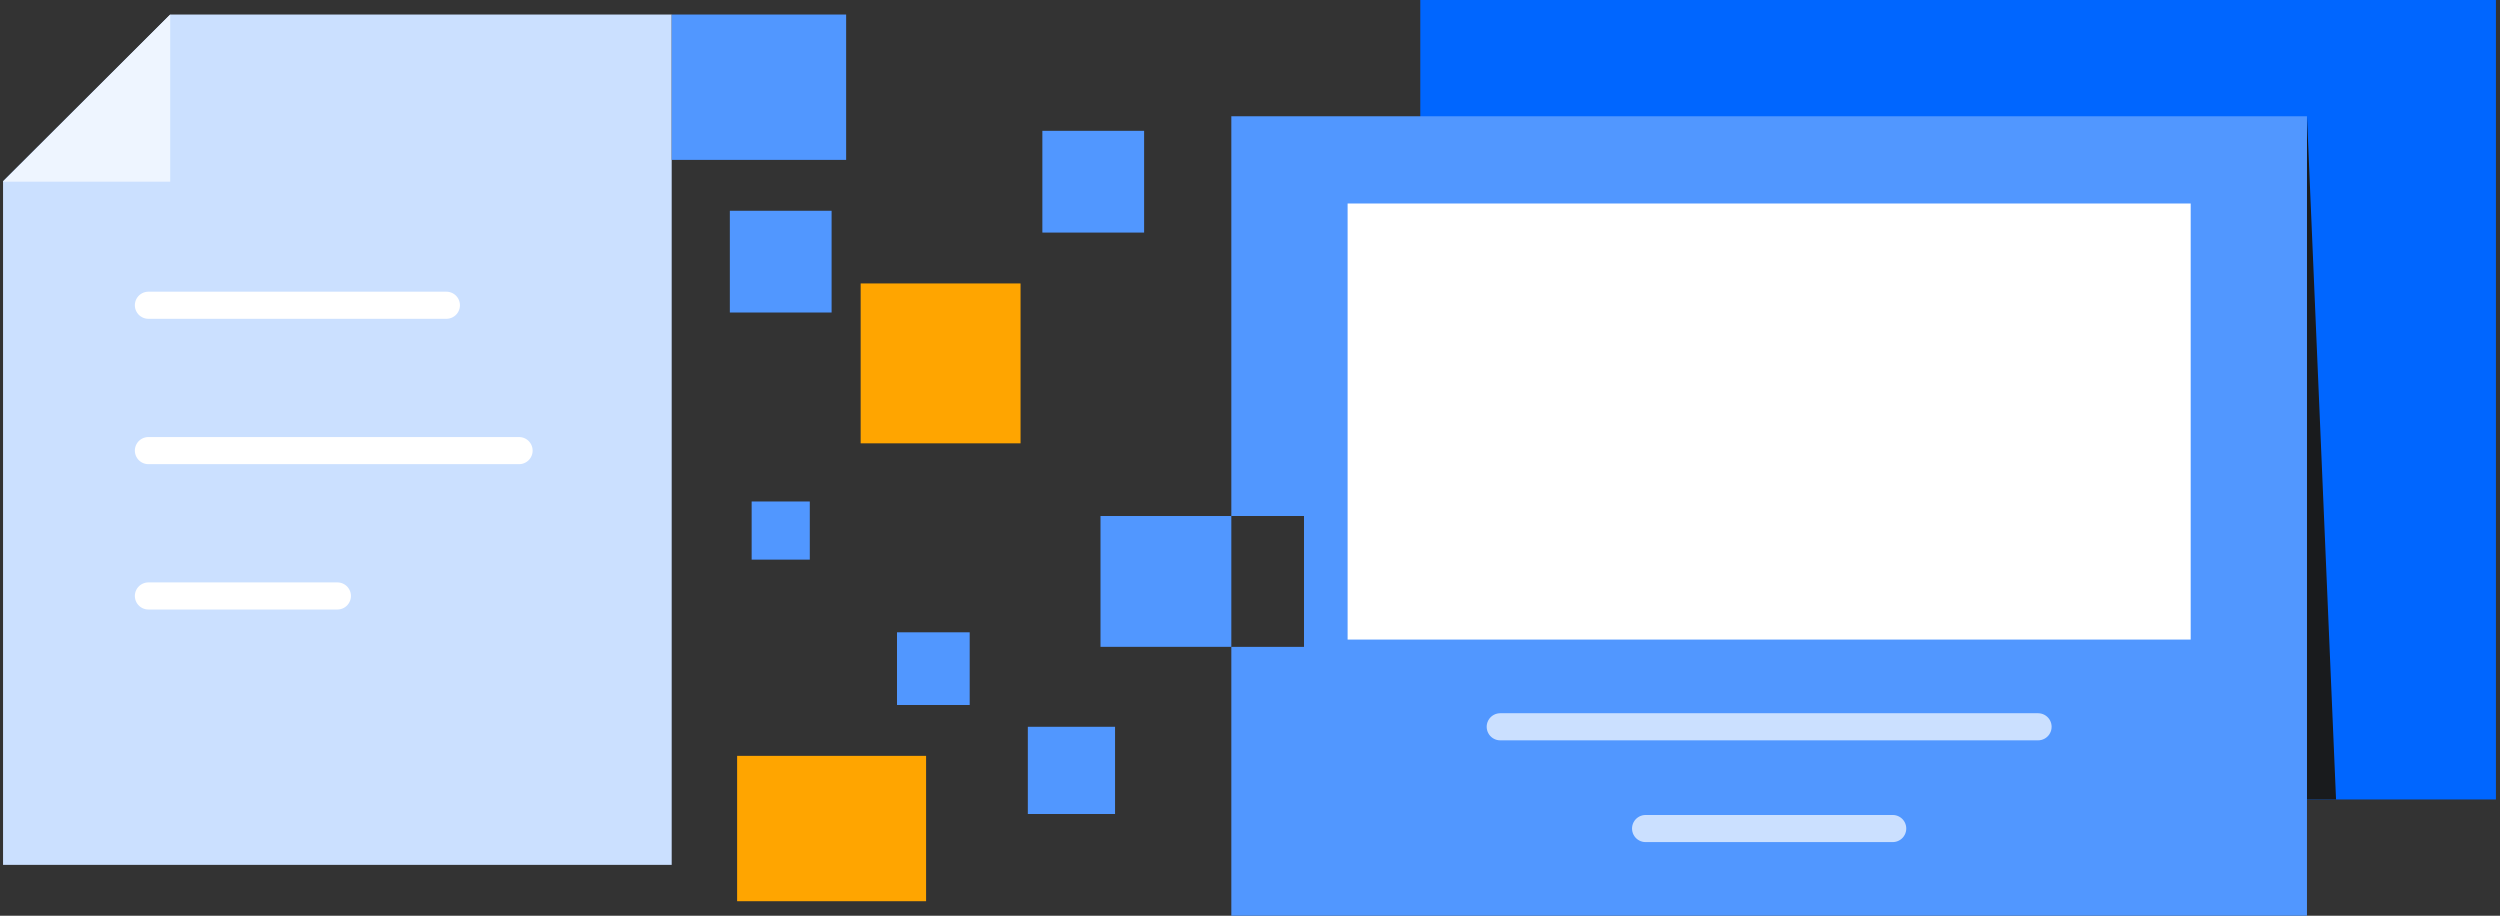 <svg xmlns="http://www.w3.org/2000/svg" width="273" height="100" viewBox="0 0 273 100" fill="none"><rect x="0" y="0" width="273" height="100" fill="#333333" stroke="none"/><rect width="117.46" height="87.302" transform="matrix(-1 0 0 1 272.556 0)" fill="#0066FF"></rect><path d="M255.096 87.302H251.921V12.698L255.096 87.302Z" fill="#191B1D"></path><path d="M134.46 12.698H251.921V100H134.46V70.635H142.397V56.349H134.46V12.698Z" fill="#5197FF"></path><path d="M73.349 1.587H18.587L0.333 19.775V94.444H73.349V1.587Z" fill="#CBE0FF"></path><path d="M18.587 1.587V19.841H0.333L18.587 1.587Z" fill="#EEF5FF"></path><path d="M16.206 33.333H48.746" stroke="white" stroke-width="2.961" stroke-linecap="round"></path><path d="M16.206 49.206H56.683" stroke="white" stroke-width="2.961" stroke-linecap="round"></path><path d="M16.206 65.079H36.842" stroke="white" stroke-width="2.961" stroke-linecap="round"></path><path d="M239.223 22.222H147.159V69.841H239.223V22.222Z" fill="white"></path><path d="M163.826 79.365H222.556" stroke="#CBE0FF" stroke-width="2.961" stroke-linecap="round"></path><path d="M179.699 90.476H206.683" stroke="#CBE0FF" stroke-width="2.961" stroke-linecap="round"></path><rect x="73.35" y="1.587" width="19.048" height="15.873" fill="#5197FF"></rect><rect x="79.699" y="23.016" width="11.111" height="11.111" fill="#5197FF"></rect><rect x="97.953" y="69.048" width="7.937" height="7.937" fill="#5197FF"></rect><rect x="82.08" y="54.762" width="6.349" height="6.349" fill="#5197FF"></rect><rect x="120.175" y="56.349" width="14.286" height="14.286" fill="#5197FF"></rect><rect x="113.826" y="14.286" width="11.111" height="11.111" fill="#5197FF"></rect><rect x="112.239" y="79.365" width="9.524" height="9.524" fill="#5197FF"></rect><rect x="80.493" y="82.54" width="20.635" height="15.873" fill="#FFA500"></rect><rect x="93.984" y="30.952" width="17.46" height="17.46" fill="#FFA500"></rect></svg>